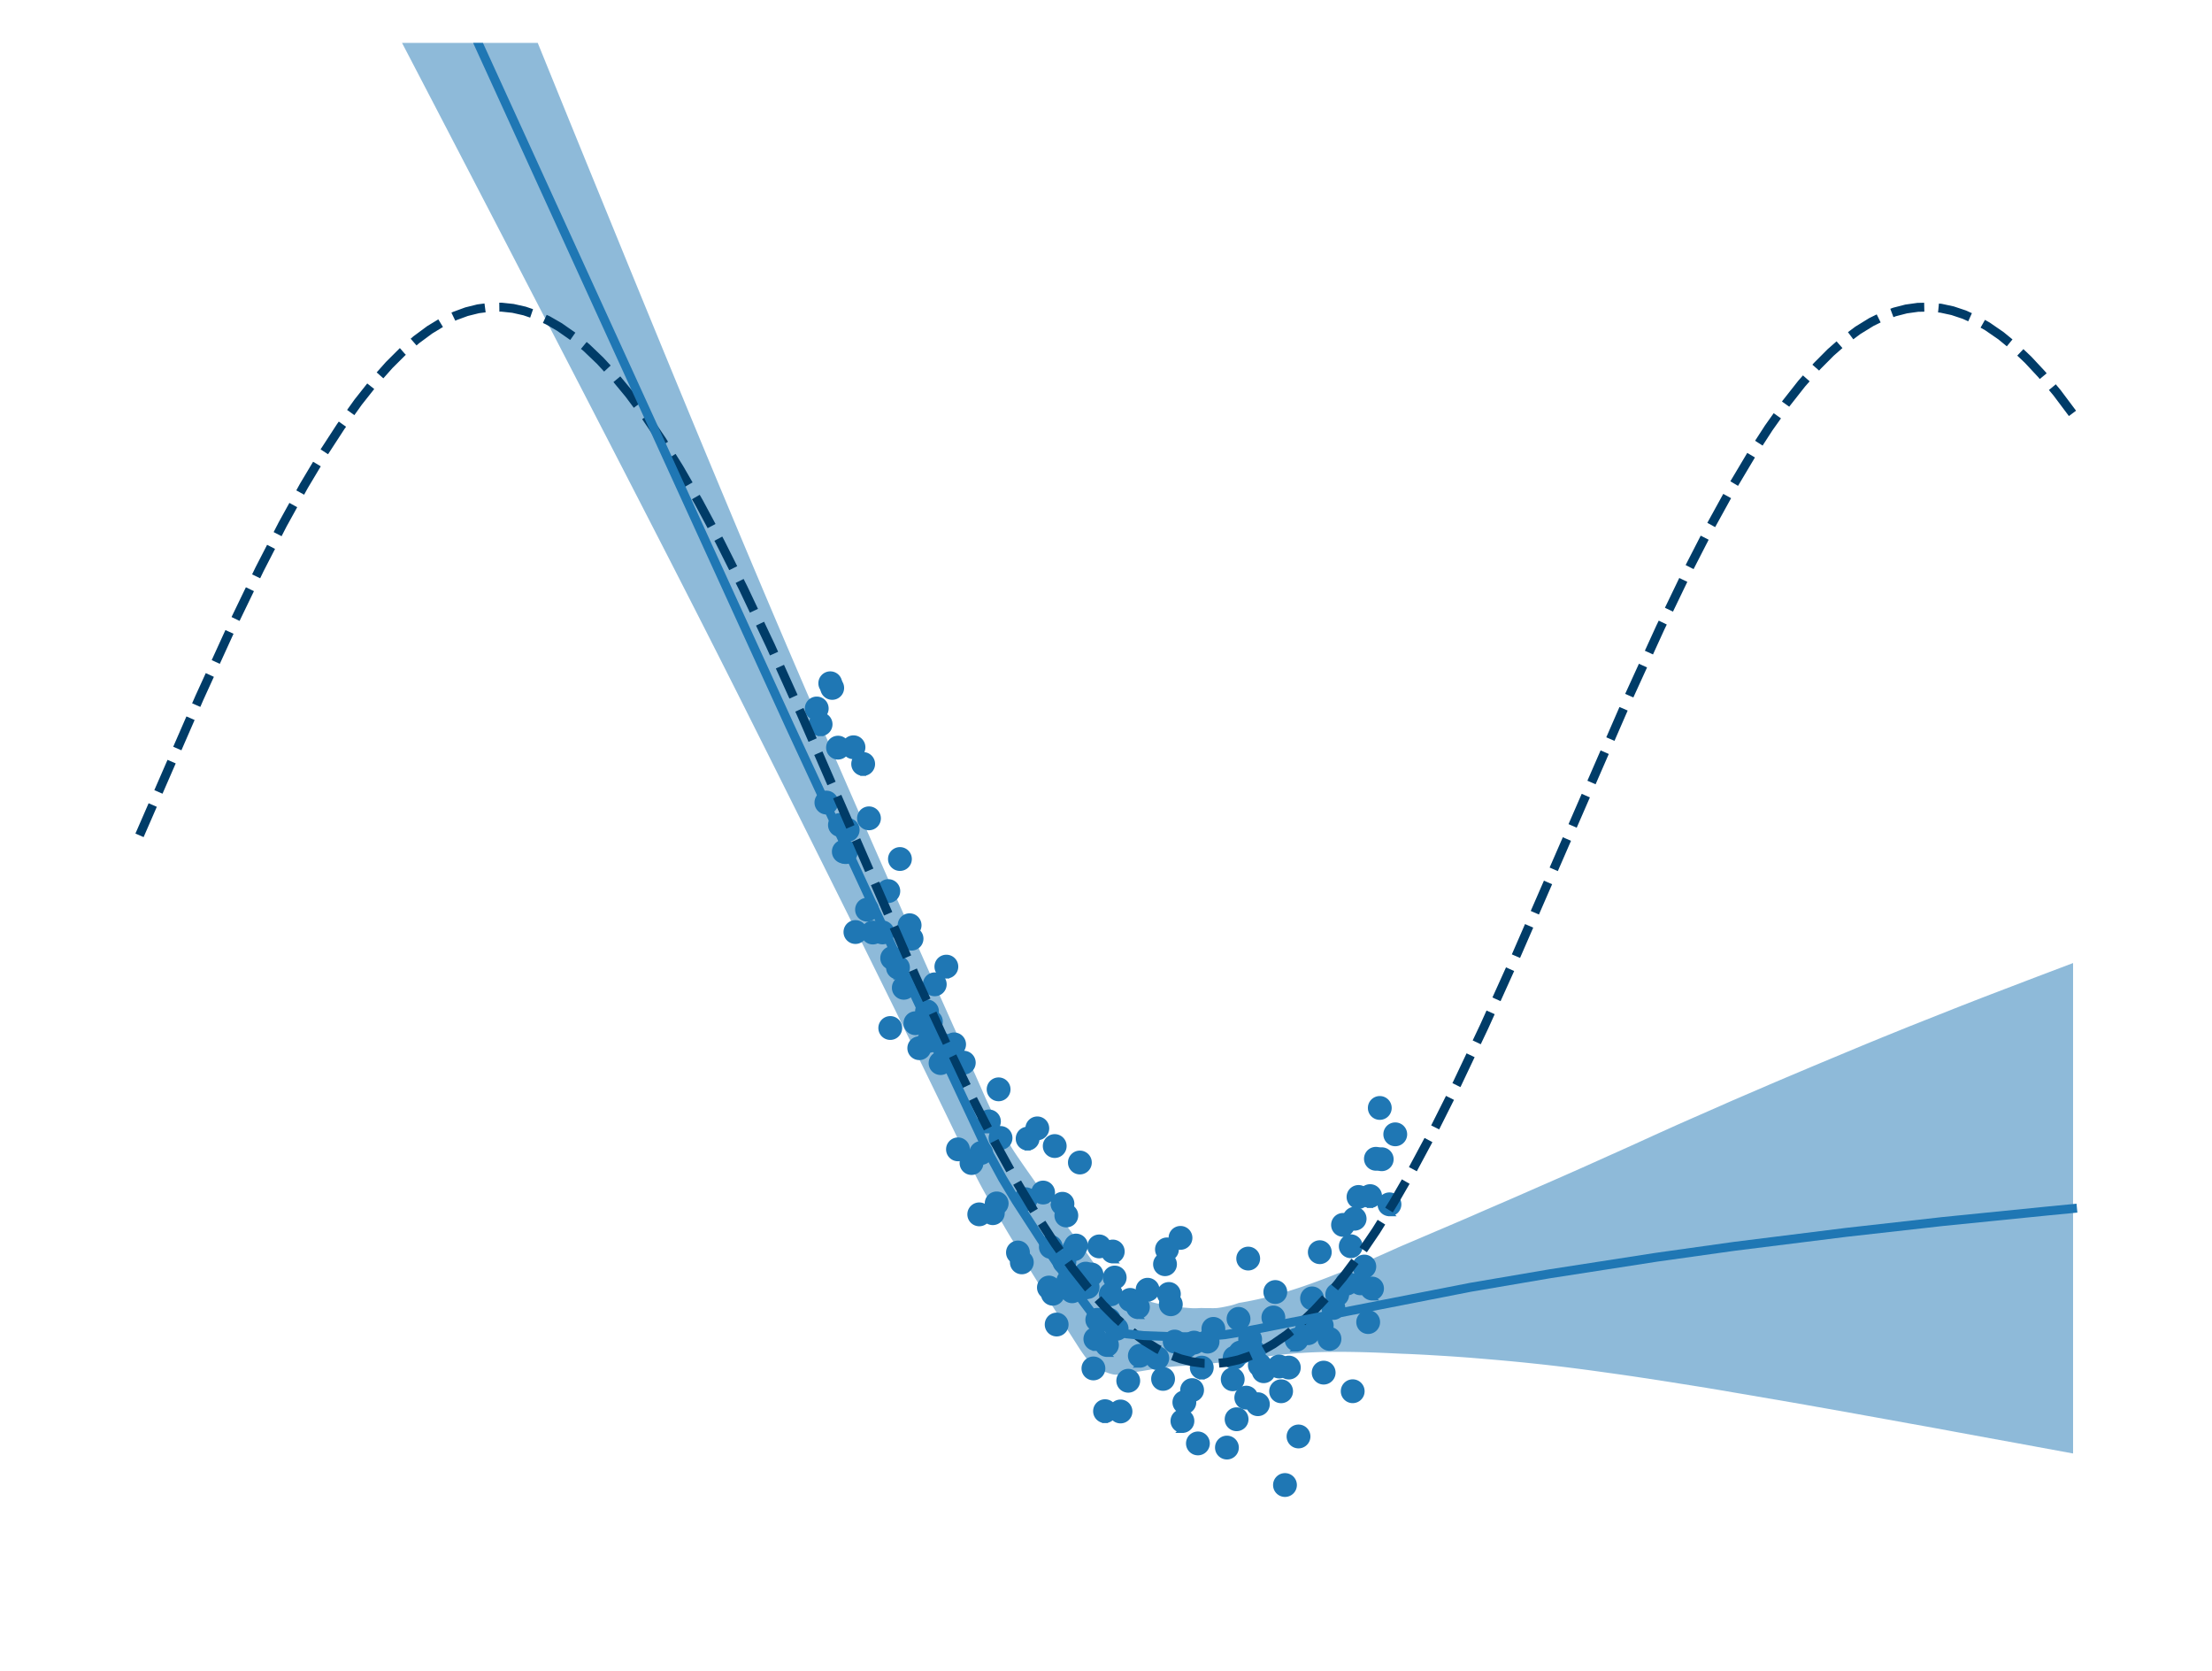 <svg xmlns="http://www.w3.org/2000/svg" xmlns:xlink="http://www.w3.org/1999/xlink" width="666.667" height="503.365" viewBox="0 0 371.52 280.512" xmlns:v="https://vecta.io/nano"><path d="M23.433-158.174v81.29l.325.618.325.618.325.618.325.619.325.619.325.619.325.619.325.619.325.619.325.619.325.619.325.619.325.619.325.619.325.619.325.619.325.619.325.619.325.619.325.619.325.619.325.619.325.619.325.619.325.619.325.619.325.619.325.619.325.619.325.62.325.62.325.62.325.62.325.62.325.62.325.62.325.62.325.62.325.62.325.62.325.62.325.62.325.619.325.619.325.619.325.619.325.619.325.619.325.619.325.619.325.619.325.619.325.619.325.619.325.619.325.619.325.619.325.619.325.619.325.619.325.619.325.619.325.619.325.619.325.619.325.619.325.619.325.619.325.619.325.619.325.619.325.619.325.619.325.619.325.619.325.619.325.619.325.619.325.619.325.62.325.62.325.62.325.62.325.62.325.62.325.62.325.62.325.62.325.62.325.62.325.62.325.62.325.62.325.62.325.621.325.621.325.621.325.621.325.621.325.621.325.622.325.622.325.622.325.622.325.621.325.622.325.622.325.622.325.622.325.622.325.622.325.622.325.622.325.622.325.622.325.622.325.622.325.622.325.622.325.622.325.622.325.622.325.623.325.622.325.622.325.622.325.622.325.622.325.622.325.622.325.623.325.623.325.623.325.623.325.623.325.623.325.623.325.623.325.623.325.623.325.624.325.624.325.624.325.624.325.624.325.624.325.624.325.624.325.624.325.624.325.624.325.624.325.624.325.625.325.625.325.625.325.625.325.625.325.625.325.625.325.625.325.625.325.625.325.625.325.625.325.625.325.625.325.625.325.626.325.626.325.626.325.626.325.626.325.626.325.626.325.626.325.626.325.626.325.626.325.626.325.627.325.627.325.627.325.627.325.627.325.627.325.627.325.627.325.627.325.627.325.627.325.628.325.627.325.628.325.628.325.628.325.628.325.628.325.628.325.628.325.628.325.628.325.627.325.627.325.627.325.627.325.627.325.627.325.627.325.627.325.626.325.626.325.626.325.627.325.627.325.627.325.627.325.627.325.628.325.628.325.628.325.628.325.628.325.628.325.628.325.629.325.629.325.629.325.629.325.629.325.629.325.629.325.629.325.63.325.63.325.63.325.63.325.63.325.63.325.63.325.63.325.63.325.63.325.63.325.63.325.631.325.631.325.631.325.631.325.631.325.631.325.631.325.631.325.631.325.631.325.631.325.631.325.631.325.632.325.632.325.632.325.632.325.633.325.633.325.633.325.633.325.633.325.633.325.633.325.634.325.634.325.634.325.634.325.634.325.634.325.635.325.635.325.635.325.636.325.636.325.637.325.637.325.637.325.637.325.637.325.637.325.637.325.637.325.638.325.638.325.639.325.639.325.64.325.641.325.641.325.641.325.641.325.642.325.642.325.642.325.643.325.643.325.644.325.644.325.645.325.644.325.644.325.645.325.645.325.646.325.646.325.647.325.649.325.649.325.649.325.649.325.649.325.649.325.649.325.648.325.647.325.648.325.649.325.649.325.649.325.649.325.649.325.649.325.649.325.649.325.65.325.651.325.651.325.651.325.651.325.652.325.652.325.652.325.652.325.652.325.652.325.653.325.652.325.651.325.65.325.651.325.651.325.652.325.652.325.652.325.652.325.652.325.652.325.652.325.652.325.653.325.653.325.653.325.653.325.653.325.653.325.653.325.653.325.654.325.654.325.654.325.654.325.655.325.655.325.655.325.655.325.656.325.656.325.656.325.656.325.657.325.657.325.657.325.658.325.658.325.658.325.658.325.658.325.659.325.659.325.659.325.659.325.66.325.66.325.66.325.661.325.661.325.661.325.662.325.662.325.662.325.663.325.663.325.663.325.664.325.664.325.665.325.665.325.665.325.666.325.666.325.667.325.667.325.667.325.668.325.668.325.668.325.669.325.669.325.67.325.67.325.671.325.671.325.672.325.672.325.673.325.673.325.674.325.674.325.674.325.675.325.675.325.676.325.676.325.674.325.67.325.659.325.645.325.626.325.601.325.596.325.591.325.579.325.57.325.561.325.563.325.555.325.559.325.548.325.551.325.563.325.56.325.557.325.548.325.535.325.528.325.536.325.544.325.546.325.548.325.55.325.55.325.549.325.551.325.548.325.541.325.523.325.524.325.525.325.527.325.528.325.53.325.525.325.523.325.525.325.525.325.519.325.521.325.516.325.516.325.518.325.511.325.506.325.507.325.507.325.509.325.511.325.509.325.511.325.511.325.5.325.479.325.459.325.442.325.41.325.365.325.346.325.305.325.219.325.18.325.161.325.15.325.127.325.115.325.115.325.122.325.088.325.081.325.044.325-.006.325-.015.325-.008.325-.037.325-.043.325-.059.325-.062.325-.062.325-.056.325-.056.325-.053.325-.053.325-.053.325-.053.325-.052.325-.054.325-.055.325-.053.325-.054.325-.054.325-.051.325-.049.325-.046.325-.043.325-.041.325-.043.325-.04.325-.039.325-.037.325-.034.325-.031.325-.028.325-.025.325-.022.325-.019.325-.015.325-.016.325-.024.325-.021.325-.019.325-.017.325-.013.325-.008.325-.004.325-.031.325-.046.325-.044.325-.041.325-.044.325-.048.325-.046.325-.042.325-.032.325-.024.325-.027.325-.022.325-.02.325-.018.325-.016.325-.013.325-.009.325-.002.325.001.325.002.325-.075.325-.073.325-.071.325-.069.325-.067.325-.065.325-.063.325-.062.325-.06.325-.058.325-.056.325-.054.325-.052.325-.05.325-.048.325-.046.325-.044.325-.043.325-.041.325-.039.325-.039.325-.037.325-.036.325-.034.325-.033.325-.031.325-.029.325-.028.325-.026.325-.025.325-.023.325-.022.325-.021.325-.019.325-.018.325-.017.325-.015.325-.014.325-.013.325-.012.325-.011.325-.01.325-.008.325-.007.325-.006.325-.005.325-.004.325-.004.325-.003.325-.002.325-.001h.325l.325.001.325.002.325.002.325.003.325.004.325.004.325.005.325.006.325.006.325.007.325.008.325.008.325.009.325.009.325.01.325.01.325.011.325.011.325.012.325.012.325.013.325.013.325.014.325.014.325.014.325.015.325.015.325.015.325.016.325.016.325.014.325.014.325.013.325.012.325.013.325.013.325.014.325.015.325.016.325.016.325.016.325.017.325.017.325.017.325.018.325.018.325.019.325.019.325.02.325.019.325.019.325.02.325.02.325.02.325.02.325.021.325.021.325.021.325.022.325.022.325.023.325.023.325.023.325.024.325.024.325.024.325.025.325.025.325.026.325.027.325.027.325.027.325.027.325.027.325.027.325.027.325.027.325.027.325.028.325.028.325.028.325.029.325.029.325.029.325.029.325.029.325.03.325.031.325.031.325.031.325.031.325.032.325.032.325.032.325.032.325.033.325.034.325.034.325.034.325.034.325.034.325.034.325.035.325.035.325.035.325.036.325.036.325.037.325.037.325.037.325.038.325.038.325.039.325.039.325.039.325.039.325.04.325.04.325.041.325.041.325.041.325.041.325.042.325.042.325.043.325.043.325.043.325.043.325.043.325.044.325.044.325.045.325.045.325.045.325.045.325.045.325.045.325.045.325.045.325.045.325.045.325.045.325.046.325.046.325.046.325.046.325.047.325.047.325.047.325.047.325.047.325.048.325.049.325.049.325.049.325.049.325.05.325.05.325.05.325.05.325.05.325.05.325.05.325.05.325.05.325.05.325.05.325.05.325.05.325.051.325.051.325.051.325.052.325.052.325.052.325.052.325.051.325.051.325.051.325.051.325.051.325.052.325.052.325.052.325.052.325.052.325.053.325.053.325.053.325.053.325.054.325.054.325.054.325.054.325.054.325.055.325.056.325.056.325.056.325.056.325.056.325.056.325.056.325.055.325.055.325.055.325.055.325.056.325.056.325.056.325.056.325.056.325.056.325.056.325.056.325.056.325.056.325.056.325.056.325.056.325.056.325.056.325.056.325.056.325.056.325.056.325.056.325.056.325.056.325.056.325.056.325.056.325.056.325.056.325.057.325.057.325.057.325.057.325.057.325.057.325.057.325.058.325.058.325.058.325.058.325.058.325.058.325.057.325.057.325.057.325.057.325.058.325.058.325.058.325.058.325.058.325.058.325.058.325.058.325.058.325.058.325.058.325.058.325.058.325.058.325.058.325.058.325.059.325.059.325.059.325.059.325.059.325.058.325.058.325.058.325.058.325.058.325.059.325.059.325.059.325.059.325.058.325.058.325.059.325.059.325.059.325.059.325.059.325.059.325.059.325.059.325.059.325.059.325.059.325.058.325.058.325.058.325.058.325.058.325.058.325.058.325.058.325.059.325.059.325.059.325.059.325.059.325.06.325.06.325.06.325.06.325.06.325.06.325.06.325.06.325.061.325.061.325.061.325.06.325.061.325.06.325.06.325.06.325.06.325.06.325.06.325.06.325.06.325.06.325.06.325.06.325.06.325.06.325.06.325.06.325.06.325.059.325.059.325.059.325.059.325.059.325.059.325.059.325.059.325.059.325.059.325.059.325.059.325.059.325.059.325.06.325.06.325.06.325.06.325.06.325.06.325.06.325.06.325.06.325.061.325.06.325.06.325.06.325.06.325.06.325.06.325.06.325.06.325.06.325.06.325.06.325.06.325.06.325.06.325.06.325.06.325.06.325.06.325.06v-82.348h0l-.325.122-.325.123-.325.123-.325.123-.325.123-.325.123-.325.123-.325.123-.325.123-.325.123-.325.123-.325.123-.325.123-.325.123-.325.123-.325.123-.325.123-.325.123-.325.124-.325.124-.325.124-.325.124-.325.124-.325.124-.325.124-.325.124-.325.124-.325.124-.325.124-.325.124-.325.124-.325.124-.325.124-.325.124-.325.124-.325.124-.325.124-.325.124-.325.124-.325.124-.325.124-.325.124-.325.124-.325.125-.325.125-.325.125-.325.126-.325.126-.325.126-.325.126-.325.126-.325.127-.325.127-.325.127-.325.127-.325.127-.325.127-.325.127-.325.128-.325.128-.325.128-.325.129-.325.129-.325.129-.325.129-.325.129-.325.129-.325.129-.325.129-.325.129-.325.129-.325.129-.325.129-.325.129-.325.129-.325.129-.325.129-.325.129-.325.129-.325.129-.325.129-.325.129-.325.129-.325.129-.325.13-.325.131-.325.132-.325.131-.325.131-.325.132-.325.132-.325.132-.325.132-.325.132-.325.132-.325.132-.325.132-.325.132-.325.132-.325.133-.325.133-.325.133-.325.133-.325.133-.325.133-.325.134-.325.134-.325.135-.325.135-.325.135-.325.135-.325.135-.325.135-.325.135-.325.135-.325.135-.325.135-.325.135-.325.136-.325.136-.325.136-.325.136-.325.136-.325.135-.325.136-.325.135-.325.136-.325.136-.325.136-.325.136-.325.136-.325.136-.325.136-.325.136-.325.137-.325.137-.325.137-.325.138-.325.137-.325.137-.325.137-.325.137-.325.137-.325.137-.325.137-.325.137-.325.137-.325.137-.325.138-.325.138-.325.138-.325.138-.325.138-.325.138-.325.139-.325.139-.325.14-.325.14-.325.14-.325.14-.325.14-.325.14-.325.14-.325.14-.325.14-.325.14-.325.14-.325.14-.325.14-.325.14-.325.14-.325.141-.325.14-.325.14-.325.14-.325.14-.325.142-.325.142-.325.144-.325.144-.325.144-.325.144-.325.143-.325.143-.325.143-.325.143-.325.143-.325.143-.325.143-.325.143-.325.143-.325.143-.325.143-.325.142-.325.142-.325.142-.325.143-.325.143-.325.143-.325.143-.325.143-.325.144-.325.144-.325.144-.325.145-.325.146-.325.146-.325.147-.325.146-.325.146-.325.146-.325.146-.325.146-.325.146-.325.147-.325.147-.325.147-.325.148-.325.148-.325.148-.325.148-.325.148-.325.148-.325.148-.325.148-.325.148-.325.148-.325.148-.325.146-.325.146-.325.146-.325.146-.325.146-.325.146-.325.146-.325.145-.325.145-.325.145-.325.146-.325.145-.325.145-.325.146-.325.146-.325.146-.325.146-.325.146-.325.146-.325.146-.325.146-.325.145-.325.145-.325.145-.325.145-.325.145-.325.144-.325.144-.325.144-.325.144-.325.144-.325.144-.325.144-.325.144-.325.143-.325.143-.325.143-.325.143-.325.143-.325.143-.325.143-.325.142-.325.142-.325.142-.325.142-.325.142-.325.142-.325.142-.325.142-.325.142-.325.143-.325.143-.325.143-.325.143-.325.142-.325.142-.325.142-.325.142-.325.142-.325.142-.325.142-.325.141-.325.141-.325.141-.325.14-.325.14-.325.14-.325.14-.325.14-.325.14-.325.141-.325.141-.325.141-.325.14-.325.14-.325.14-.325.142-.325.141-.325.142-.325.143-.325.143-.325.143-.325.142-.325.14-.325.14-.325.14-.325.14-.325.139-.325.14-.325.14-.325.139-.325.139-.325.139-.325.139-.325.139-.325.139-.325.139-.325.139-.325.138-.325.138-.325.138-.325.138-.325.139-.325.139-.325.139-.325.139-.325.139-.325.139-.325.139-.325.139-.325.139-.325.139-.325.139-.325.139-.325.138-.325.138-.325.138-.325.138-.325.139-.325.142-.325.143-.325.146-.325.146-.325.146-.325.146-.325.145-.325.145-.325.145-.325.144-.325.144-.325.143-.325.143-.325.142-.325.142-.325.141-.325.141-.325.14-.325.14-.325.139-.325.139-.325.138-.325.138-.325.137-.325.136-.325.136-.325.135-.325.134-.325.134-.325.133-.325.132-.325.131-.325.131-.325.13-.325.129-.325.128-.325.127-.325.126-.325.125-.325.124-.325.123-.325.122-.325.121-.325.12-.325.119-.325.118-.325.117-.325.115-.325.114-.325.113-.325.111-.325.11-.325.109-.325.107-.325.106-.325.104-.325.103-.325.101-.325.1-.325.098-.325.096-.325.095-.325.093-.325.091-.325.09-.325.088-.325.087-.325.085-.325.083-.325.081-.325.079-.325.077-.325.075-.325.073-.325.071-.325.069-.325.067-.325.066-.325.064-.325.062-.325.06-.325.058-.325.056-.325.054-.325.114-.325.112-.325.102-.325.085-.325.075-.325.071-.325.068-.325.066-.325.061-.325.049-.325.046-.325.026-.325.006h-.325l-.325-.002-.325-.002-.325-.003-.325-.006-.325-.009-.325.002-.325.018-.325.015-.325.006-.325-.009-.325-.019-.325-.023-.325-.026-.325-.026-.325-.028-.325-.031-.325-.034-.325-.038-.325-.041-.325-.044-.325-.047-.325-.05-.325-.053-.325-.056-.325-.059-.325-.063-.325-.069-.325-.076-.325-.078-.325-.081-.325-.084-.325-.086-.325-.087-.325-.089-.325-.092-.325-.097-.325-.103-.325-.106-.325-.111-.325-.114-.325-.125-.325-.137-.325-.149-.325-.151-.325-.157-.325-.156-.325-.163-.325-.18-.325-.226-.325-.233-.325-.221-.325-.23-.325-.253-.325-.301-.325-.347-.325-.389-.325-.412-.325-.439-.325-.454-.325-.474-.325-.483-.325-.468-.325-.467-.325-.467-.325-.457-.325-.453-.325-.448-.325-.441-.325-.434-.325-.433-.325-.436-.325-.437-.325-.438-.325-.44-.325-.442-.325-.444-.325-.447-.325-.446-.325-.444-.325-.446-.325-.448-.325-.45-.325-.451-.325-.451-.325-.452-.325-.454-.325-.456-.325-.457-.325-.459-.325-.461-.325-.462-.325-.464-.325-.465-.325-.461-.325-.46-.325-.464-.325-.466-.325-.47-.325-.474-.325-.476-.325-.478-.325-.483-.325-.505-.325-.532-.325-.536-.325-.542-.325-.553-.325-.573-.325-.598-.325-.618-.325-.626-.325-.633-.325-.647-.325-.656-.325-.688-.325-.703-.325-.715-.325-.732-.325-.74-.325-.74-.325-.736-.325-.732-.325-.727-.325-.722-.325-.721-.325-.722-.325-.722-.325-.723-.325-.723-.325-.724-.325-.724-.325-.725-.325-.725-.325-.726-.325-.726-.325-.727-.325-.727-.325-.727-.325-.728-.325-.728-.325-.729-.325-.729-.325-.73-.325-.73-.325-.731-.325-.731-.325-.731-.325-.732-.325-.732-.325-.733-.325-.733-.325-.733-.325-.734-.325-.734-.325-.735-.325-.735-.325-.735-.325-.736-.325-.736-.325-.737-.325-.737-.325-.737-.325-.738-.325-.738-.325-.738-.325-.739-.325-.739-.325-.739-.325-.74-.325-.74-.325-.74-.325-.74-.325-.741-.325-.741-.325-.741-.325-.742-.325-.742-.325-.742-.325-.742-.325-.743-.325-.743-.325-.743-.325-.744-.325-.744-.325-.744-.325-.744-.325-.745-.325-.745-.325-.745-.325-.745-.325-.746-.325-.746-.325-.746-.325-.746-.325-.747-.325-.747-.325-.747-.325-.748-.325-.748-.325-.749-.325-.749-.325-.749-.325-.749-.325-.75-.325-.751-.325-.751-.325-.751-.325-.753-.325-.755-.325-.756-.325-.756-.325-.756-.325-.756-.325-.757-.325-.757-.325-.757-.325-.758-.325-.758-.325-.759-.325-.761-.325-.762-.325-.762-.325-.762-.325-.763-.325-.764-.325-.765-.325-.765-.325-.765-.325-.766-.325-.766-.325-.767-.325-.769-.325-.771-.325-.771-.325-.771-.325-.771-.325-.772-.325-.772-.325-.772-.325-.772-.325-.772-.325-.773-.325-.773-.325-.774-.325-.775-.325-.775-.325-.776-.325-.776-.325-.777-.325-.777-.325-.777-.325-.777-.325-.778-.325-.779-.325-.779-.325-.779-.325-.78-.325-.78-.325-.78-.325-.781-.325-.781-.325-.782-.325-.783-.325-.783-.325-.783-.325-.784-.325-.784-.325-.785-.325-.785-.325-.786-.325-.786-.325-.786-.325-.786-.325-.787-.325-.788-.325-.788-.325-.789-.325-.789-.325-.79-.325-.79-.325-.79-.325-.79-.325-.79-.325-.791-.325-.791-.325-.791-.325-.791-.325-.791-.325-.791-.325-.792-.325-.792-.325-.792-.325-.792-.325-.793-.325-.793-.325-.793-.325-.793-.325-.794-.325-.794-.325-.794-.325-.794-.325-.795-.325-.795-.325-.795-.325-.795-.325-.795-.325-.795-.325-.796-.325-.796-.325-.795-.325-.795-.325-.795-.325-.795-.325-.795-.325-.795-.325-.795-.325-.795-.325-.795-.325-.795-.325-.795-.325-.796-.325-.796-.325-.796-.325-.796-.325-.797-.325-.797-.325-.797-.325-.797-.325-.797-.325-.798-.325-.798-.325-.798-.325-.798-.325-.798-.325-.799-.325-.799-.325-.799-.325-.8-.325-.8-.325-.8-.325-.8-.325-.8-.325-.8-.325-.801-.325-.8-.325-.8-.325-.799-.325-.8-.325-.799-.325-.799-.325-.799-.325-.799-.325-.799-.325-.798-.325-.798-.325-.799-.325-.799-.325-.799-.325-.799-.325-.799-.325-.799-.325-.799-.325-.799-.325-.799-.325-.8-.325-.8-.325-.8-.325-.799-.325-.799-.325-.799-.325-.799-.325-.799-.325-.799-.325-.799-.325-.8-.325-.8-.325-.8-.325-.8-.325-.8-.325-.8-.325-.8-.325-.8-.325-.8-.325-.801-.325-.801-.325-.801-.325-.801-.325-.801-.325-.801-.325-.802-.325-.802-.325-.802-.325-.802-.325-.802-.325-.801-.325-.802-.325-.802-.325-.802-.325-.802-.325-.802-.325-.802-.325-.801-.325-.801-.325-.801-.325-.801-.325-.801-.325-.802-.325-.802-.325-.802-.325-.802-.325-.802-.325-.802-.325-.802-.325-.802-.325-.803-.325-.803-.325-.803-.325-.803-.325-.803-.325-.804-.325-.804-.325-.804-.325-.804-.325-.804-.325-.804-.325-.804-.325-.804-.325-.804-.325-.804-.325-.804-.325-.804-.325-.804-.325-.804-.325-.804-.325-.804-.325-.804-.325-.804-.325-.804-.325-.805-.325-.805-.325-.805-.325-.805-.325-.805-.325-.805-.325-.805-.325-.806-.325-.806-.325-.806-.325-.806-.325-.806-.325-.806-.325-.806-.325-.806-.325-.806-.325-.806-.325-.806-.325-.806-.325-.806-.325-.806-.325-.806-.325-.807-.325-.807-.325-.807-.325-.807-.325-.807-.325-.807-.325-.807-.325-.806-.325-.806-.325-.805-.325-.805-.325-.805-.325-.805-.325-.805-.325-.805-.325-.805-.325-.806-.325-.806-.325-.806-.325-.806-.325-.806-.325-.806-.325-.806-.325-.806-.325-.806-.325-.806-.325-.806-.325-.806-.325-.806-.325-.806-.325-.806-.325-.806-.325-.806-.325-.806-.325-.806-.325-.806-.325-.806-.325-.806-.325-.806-.325-.806-.325-.806-.325-.806-.325-.806-.325-.806-.325-.806-.325-.806-.325-.806-.325-.806-.325-.806-.325-.806-.325-.806-.325-.806-.325-.806-.325-.805-.325-.805-.325-.805-.325-.805-.325-.805-.325-.806-.325-.806-.325-.806-.325-.806-.325-.806-.325-.806-.325-.806-.325-.806-.325-.806-.325-.806-.325-.807-.325-.807-.325-.807-.325-.807-.325-.807-.325-.807-.325-.807-.325-.807-.325-.807-.325-.807-.325-.807-.325-.807-.325-.807-.325-.807-.325-.807-.325-.807-.325-.807-.325-.807-.325-.807-.325-.807-.325-.807-.325-.807-.325-.807-.325-.807-.325-.807-.325-.807z" clip-path="url(#A)" fill="#1f77b4" fill-opacity=".5"/><g clip-path="url(#A)" stroke="#1f77b4" fill="#1f77b4"><use xlink:href="#B"/><path d="M200.547 226.93a1.5 1.5 0 1 0 0-3 1.5 1.5 0 1 0 0 3zm-40.298-50.073a1.5 1.5 0 1 0 0-3 1.5 1.5 0 1 0 0 3zm18.849 28.73a1.5 1.5 0 1 0 0-3 1.5 1.5 0 1 0 0 3zm-12.349-.386a1.5 1.5 0 1 0 0-3 1.5 1.5 0 1 0 0 3zm28.598 27.824a1.5 1.5 0 1 0 0-3 1.5 1.5 0 1 0 0 3zm-42.572-76.173a1.5 1.5 0 1 0 0-3 1.5 1.5 0 1 0 0 3zm55.571 71.741a1.5 1.5 0 1 0 0-3 1.5 1.5 0 1 0 0 3zm22.749-32.525a1.5 1.5 0 1 0 0-3 1.5 1.5 0 1 0 0 3zM170.973 211.8a1.5 1.5 0 1 0 0-3 1.5 1.5 0 1 0 0 3zm8.45 4.806a1.5 1.5 0 1 0 0-3 1.5 1.5 0 1 0 0 3z"/><path d="M164.474 205.397a1.5 1.5 0 1 0 0-3 1.5 1.5 0 1 0 0 3zm49.722 13.039a1.5 1.5 0 1 0 0-3 1.5 1.5 0 1 0 0 3zm-72.471-73.946a1.5 1.5 0 1 0 0-3 1.5 1.5 0 1 0 0 3zm86.77 72.485a1.5 1.5 0 1 0 0-3 1.5 1.5 0 1 0 0 3zm-37.048 12.164a1.5 1.5 0 1 0 0-3 1.5 1.5 0 1 0 0 3zm26.323-2.702a1.5 1.5 0 1 0 0-3 1.5 1.5 0 1 0 0 3zm-75.395-85.594a1.5 1.5 0 1 0 0-3 1.5 1.5 0 1 0 0 3zm91.969 51.117a1.5 1.5 0 1 0 0-3 1.5 1.5 0 1 0 0 3zm-35.747 48.134a1.5 1.5 0 1 0 0-3 1.5 1.5 0 1 0 0 3zm-47.772-76.122a1.5 1.5 0 1 0 0-3 1.5 1.5 0 1 0 0 3zm1.3 3.025a1.5 1.5 0 1 0 0-3 1.5 1.5 0 1 0 0 3zm4.224 6.035a1.5 1.5 0 1 0 0-3 1.5 1.5 0 1 0 0 3zm29.249 65.413a1.5 1.5 0 1 0 0-3 1.5 1.5 0 1 0 0 3zm18.198-13.819a1.5 1.5 0 1 0 0-3 1.5 1.5 0 1 0 0 3zm-11.049-6.572a1.5 1.5 0 1 0 0-3 1.5 1.5 0 1 0 0 3zm37.373-15.72a1.5 1.5 0 1 0 0-3 1.5 1.5 0 1 0 0 3zm-.325 21.152a1.5 1.5 0 1 0 0-3 1.5 1.5 0 1 0 0 3zm-45.172-12.706a1.5 1.5 0 1 0 0-3 1.5 1.5 0 1 0 0 3zm12.674 15.973a1.5 1.5 0 1 0 0-3 1.5 1.5 0 1 0 0 3zm-59.471-103.647a1.5 1.5 0 1 0 0-3 1.5 1.5 0 1 0 0 3zm11.699 51.002a1.5 1.5 0 1 0 0-3 1.5 1.5 0 1 0 0 3zm36.397 53.225a1.5 1.5 0 1 0 0-3 1.5 1.5 0 1 0 0 3z"/><path d="M228.17 202.477a1.5 1.5 0 1 0 0-3 1.5 1.5 0 1 0 0 3zm-69.871-25.537a1.5 1.5 0 1 0 0-3 1.5 1.5 0 1 0 0 3zm65.646 44.176a1.5 1.5 0 1 0 0-3 1.5 1.5 0 1 0 0 3zm-27.623-2.351a1.5 1.5 0 1 0 0-3 1.5 1.5 0 1 0 0 3zm35.748-22.623a1.5 1.5 0 1 0 0-3 1.5 1.5 0 1 0 0 3zm-80.27-28.787a1.5 1.5 0 1 0 0-3 1.5 1.5 0 1 0 0 3zm47.447 60.188a1.5 1.5 0 1 0 0-3 1.5 1.5 0 1 0 0 3zm-53.297-88.64a1.5 1.5 0 1 0 0-3 1.5 1.5 0 1 0 0 3zm38.023 87.42a1.5 1.5 0 1 0 0-3 1.5 1.5 0 1 0 0 3zm-6.5-2.426a1.5 1.5 0 1 0 0-3 1.5 1.5 0 1 0 0 3zm44.197-12.147a1.5 1.5 0 1 0 0-3 1.5 1.5 0 1 0 0 3zm10.075-24.219a1.5 1.5 0 1 0 0-3 1.5 1.5 0 1 0 0 3zm-12.025 37.818a1.5 1.5 0 1 0 0-3 1.5 1.5 0 1 0 0 3zm-11.699-2.405a1.5 1.5 0 1 0 0-3 1.5 1.5 0 1 0 0 3zm-21.774.121a1.5 1.5 0 1 0 0-3 1.5 1.5 0 1 0 0 3zm25.349 7.654a1.5 1.5 0 1 0 0-3 1.5 1.5 0 1 0 0 3zm-65.971-76.481a1.5 1.5 0 1 0 0-3 1.5 1.5 0 1 0 0 3zm69.221 76.709a1.5 1.5 0 1 0 0-3 1.5 1.5 0 1 0 0 3zm-33.473-34.254a1.5 1.5 0 1 0 0-3 1.5 1.5 0 1 0 0 3zm-15.274-6.898a1.5 1.5 0 1 0 0-3 1.5 1.5 0 1 0 0 3zm32.173 19.551a1.5 1.5 0 1 0 0-3 1.5 1.5 0 1 0 0 3zm-18.199 8.967a1.5 1.5 0 1 0 0-3 1.5 1.5 0 1 0 0 3zm-12.024-25.741a1.5 1.5 0 1 0 0-3 1.5 1.5 0 1 0 0 3zm59.146 42.525a1.5 1.5 0 1 0 0-3 1.5 1.5 0 1 0 0 3z"/><path d="M159.924 177.375a1.5 1.5 0 1 0 0-3 1.5 1.5 0 1 0 0 3zM146.6 158.076a1.5 1.5 0 1 0 0-3 1.5 1.5 0 1 0 0 3zm49.072 55.693a1.5 1.5 0 1 0 0-3 1.5 1.5 0 1 0 0 3zm19.499 21.335a1.5 1.5 0 1 0 0-3 1.5 1.5 0 1 0 0 3zm-64.021-89.37a1.5 1.5 0 1 0 0-3 1.5 1.5 0 1 0 0 3zm61.096 86.004a1.5 1.5 0 1 0 0-3 1.5 1.5 0 1 0 0 3zm-70.196-87.165a1.5 1.5 0 1 0 0-3 1.5 1.5 0 1 0 0 3zm87.095 69.586a1.5 1.5 0 1 0 0-3 1.5 1.5 0 1 0 0 3zm-57.522-.7a1.5 1.5 0 1 0 0-3 1.5 1.5 0 1 0 0 3zm-21.773-51.095a1.5 1.5 0 1 0 0-3 1.5 1.5 0 1 0 0 3zm5.849 8.963a1.5 1.5 0 1 0 0-3 1.5 1.5 0 1 0 0 3zm23.074 42.069a1.5 1.5 0 1 0 0-3 1.5 1.5 0 1 0 0 3zm47.447 3.616a1.5 1.5 0 1 0 0-3 1.5 1.5 0 1 0 0 3zm-39.648 1.809a1.5 1.5 0 1 0 0-3 1.5 1.5 0 1 0 0 3zm36.723 7.485a1.5 1.5 0 1 0 0-3 1.5 1.5 0 1 0 0 3zm-35.748-1.696a1.5 1.5 0 1 0 0-3 1.5 1.5 0 1 0 0 3zm26.324-1.899a1.5 1.5 0 1 0 0-3 1.5 1.5 0 1 0 0 3zm-39.648-31.751a1.5 1.5 0 1 0 0-3 1.5 1.5 0 1 0 0 3zm-33.473-63.927a1.5 1.5 0 1 0 0-3 1.5 1.5 0 1 0 0 3zm-.975-10.029a1.5 1.5 0 1 0 0-3 1.5 1.5 0 1 0 0 3zm48.422 121.489a1.5 1.5 0 1 0 0-3 1.5 1.5 0 1 0 0 3z"/><path d="M221.995 224.068a1.5 1.5 0 1 0 0-3 1.5 1.5 0 1 0 0 3zM139.45 116.225a1.5 1.5 0 1 0 0-3 1.5 1.5 0 1 0 0 3zm37.373 102.503a1.5 1.5 0 1 0 0-3 1.5 1.5 0 1 0 0 3zm5.2-1.014a1.5 1.5 0 1 0 0-3 1.5 1.5 0 1 0 0 3zm13.974-6.433a1.5 1.5 0 1 0 0-3 1.5 1.5 0 1 0 0 3zm-15.274-.645a1.5 1.5 0 1 0 0-3 1.5 1.5 0 1 0 0 3zM153.1 159.107a1.5 1.5 0 1 0 0-3 1.5 1.5 0 1 0 0 3zm19.173 43.749a1.5 1.5 0 1 0 0-3 1.5 1.5 0 1 0 0 3zm22.099 26.682a1.5 1.5 0 1 0 0-3 1.5 1.5 0 1 0 0 3zm12.674 3.55a1.5 1.5 0 1 0 0-3 1.5 1.5 0 1 0 0 3zm15.274-1.116a1.5 1.5 0 1 0 0-3 1.5 1.5 0 1 0 0 3zm-4.225 10.719a1.5 1.5 0 1 0 0-3 1.5 1.5 0 1 0 0 3zm-77.02-102.674a1.5 1.5 0 1 0 0-3 1.5 1.5 0 1 0 0 3zm83.52 78.864a1.5 1.5 0 1 0 0-3 1.5 1.5 0 1 0 0 3zm-59.796-23.792a1.5 1.5 0 1 0 0-3 1.5 1.5 0 1 0 0 3zm38.022 31.679a1.5 1.5 0 1 0 0-3 1.5 1.5 0 1 0 0 3zm-26.323-15.899a1.5 1.5 0 1 0 0-3 1.5 1.5 0 1 0 0 3zm34.773 26.406a1.5 1.5 0 1 0 0-3 1.5 1.5 0 1 0 0 3zm-5.2 7.281a1.5 1.5 0 1 0 0-3 1.5 1.5 0 1 0 0 3zm-16.574-11.219a1.5 1.5 0 1 0 0-3 1.5 1.5 0 1 0 0 3zm38.023-27.205a1.5 1.5 0 1 0 0-3 1.5 1.5 0 1 0 0 3z"/><path d="M176.173 217.686a1.5 1.5 0 1 0 0-3 1.5 1.5 0 1 0 0 3zm33.798 8.689a1.5 1.5 0 1 0 0-3 1.5 1.5 0 1 0 0 3zm-49.072-31.892a1.5 1.5 0 1 0 0-3 1.5 1.5 0 1 0 0 3zm21.449 20.866a1.5 1.5 0 1 0 0-3 1.5 1.5 0 1 0 0 3zm-27.949-37.855a1.5 1.5 0 1 0 0-3 1.5 1.5 0 1 0 0 3zm71.171 29.674a1.5 1.5 0 1 0 0-3 1.5 1.5 0 1 0 0 3zm-47.122-3.549a1.5 1.5 0 1 0 0-3 1.5 1.5 0 1 0 0 3zm23.398 27.506a1.5 1.5 0 1 0 0-3 1.5 1.5 0 1 0 0 3zM143.35 126.97a1.5 1.5 0 1 0 0-3 1.5 1.5 0 1 0 0 3zm64.346 112.83a1.5 1.5 0 1 0 0-3 1.5 1.5 0 1 0 0 3zm-45.822-59.869a1.5 1.5 0 1 0 0-3 1.5 1.5 0 1 0 0 3zm-16.899-50.155a1.5 1.5 0 1 0 0-3 1.5 1.5 0 1 0 0 3zm55.247 105.13a1.5 1.5 0 1 0 0-3 1.5 1.5 0 1 0 0 3zm33.148-31.191a1.5 1.5 0 1 0 0-3 1.5 1.5 0 1 0 0 3zm-46.473 7.919a1.5 1.5 0 1 0 0-3 1.5 1.5 0 1 0 0 3zm.325 4.372a1.5 1.5 0 1 0 0-3 1.5 1.5 0 1 0 0 3zm43.223 1.845a1.5 1.5 0 1 0 0-3 1.5 1.5 0 1 0 0 3zm-57.847-25.169a1.5 1.5 0 1 0 0-3 1.5 1.5 0 1 0 0 3zm18.524 28.298a1.5 1.5 0 1 0 0-3 1.5 1.5 0 1 0 0 3zM153.75 173.3a1.5 1.5 0 1 0 0-3 1.5 1.5 0 1 0 0 3zm62.721 57.823a1.5 1.5 0 1 0 0-3 1.5 1.5 0 1 0 0 3zm10.399-20.371a1.5 1.5 0 1 0 0-3 1.5 1.5 0 1 0 0 3zm-25.673 33.107a1.5 1.5 0 1 0 0-3 1.5 1.5 0 1 0 0 3zm19.173-24.352a1.5 1.5 0 1 0 0-3 1.5 1.5 0 1 0 0 3zm-36.722 11.761a1.5 1.5 0 1 0 0-3 1.5 1.5 0 1 0 0 3zM149.2 151.12a1.5 1.5 0 1 0 0-3 1.5 1.5 0 1 0 0 3zm18.199 52.44a1.5 1.5 0 1 0 0-3 1.5 1.5 0 1 0 0 3zm42.247 9.262a1.5 1.5 0 1 0 0-3 1.5 1.5 0 1 0 0 3z"/><path d="M156.024 176.26a1.5 1.5 0 1 0 0-3 1.5 1.5 0 1 0 0 3zm51.347 53.197a1.5 1.5 0 1 0 0-3 1.5 1.5 0 1 0 0 3zM182.673 217.6a1.5 1.5 0 1 0 0-3 1.5 1.5 0 1 0 0 3zm-19.499-20.819a1.5 1.5 0 1 0 0-3 1.5 1.5 0 1 0 0 3zm17.224 14.47a1.5 1.5 0 1 0 0-3 1.5 1.5 0 1 0 0 3zm38.997 13.822a1.5 1.5 0 1 0 0-3 1.5 1.5 0 1 0 0 3zm-20.473 11.883a1.5 1.5 0 1 0 0-3 1.5 1.5 0 1 0 0 3zm-55.247-78.961a1.5 1.5 0 1 0 0-3 1.5 1.5 0 1 0 0 3zm31.523 43.739a1.5 1.5 0 1 0 0-3 1.5 1.5 0 1 0 0 3zM138.8 136.255a1.5 1.5 0 1 0 0-3 1.5 1.5 0 1 0 0 3zm70.521 99.917a1.5 1.5 0 1 0 0-3 1.5 1.5 0 1 0 0 3zm-41.597-51.766a1.5 1.5 0 1 0 0-3 1.5 1.5 0 1 0 0 3zm16.574 38.698a1.5 1.5 0 1 0 0-3 1.5 1.5 0 1 0 0 3zm5.524-3.343a1.5 1.5 0 1 0 0-3 1.5 1.5 0 1 0 0 3zm-30.873-55.959a1.5 1.5 0 1 0 0-3 1.5 1.5 0 1 0 0 3zm-10.724-5.742a1.5 1.5 0 1 0 0-3 1.5 1.5 0 1 0 0 3z"/><path d="M183.323 215.494a1.5 1.5 0 1 0 0-3 1.5 1.5 0 1 0 0 3zm13.324 5.001a1.5 1.5 0 1 0 0-3 1.5 1.5 0 1 0 0 3zm13.974 7.988a1.5 1.5 0 1 0 0-3 1.5 1.5 0 1 0 0 3zm-52.647-48.485a1.5 1.5 0 1 0 0-3 1.5 1.5 0 1 0 0 3zm19.174 13.93a1.5 1.5 0 1 0 0-3 1.5 1.5 0 1 0 0 3zm-39.972-73.47a1.5 1.5 0 1 0 0-3 1.5 1.5 0 1 0 0 3zm19.823 46.316a1.5 1.5 0 1 0 0-3 1.5 1.5 0 1 0 0 3z"/></g><g fill="none" stroke-width="1.5"><path d="M23.433 140.256l10.074-23.127 5.525-12.102 4.55-9.425 3.9-7.579 3.575-6.472 3.25-5.439 2.925-4.499 2.925-4.097 2.6-3.285 2.6-2.932 2.275-2.266 2.275-1.978 2.275-1.683 2.275-1.382 1.95-.941 1.95-.714 1.95-.485 1.95-.255 1.95-.024 1.95.207 1.95.438 1.95.667 1.95.895 1.95 1.12 2.275 1.588 2.275 1.885 2.275 2.175 2.275 2.458 2.6 3.144 2.6 3.487 2.925 4.313 2.925 4.702 3.25 5.647 3.575 6.677 3.9 7.774 4.55 9.61 5.2 11.528 7.475 17.176 11.699 26.879 5.2 11.382 4.55 9.434 3.9 7.589 3.575 6.482 3.25 5.449 2.925 4.509 2.925 4.108 2.6 3.294 2.6 2.943 2.275 2.276 2.275 1.988 2.275 1.693 2.275 1.392 1.95.95 1.95.723 1.95.494 1.95.264 1.95.033 1.95-.199 1.95-.429 1.95-.659 1.95-.886 1.95-1.112 2.275-1.578 2.275-1.875 2.275-2.166 2.275-2.449 2.6-3.134 2.6-3.478 2.925-4.303 2.925-4.692 3.25-5.637 3.575-6.668 3.9-7.765 4.55-9.602 5.2-11.521 7.475-17.172 11.699-26.885 5.2-11.39 4.55-9.443 3.9-7.599 3.575-6.492 3.25-5.459 2.925-4.519 2.925-4.118 2.6-3.304 2.6-2.953 2.275-2.285 2.275-1.997 2.275-1.703 2.275-1.402 1.95-.959 1.95-.732 1.95-.503 1.95-.272 1.95-.041 1.95.19 1.95.42 1.95.65 1.95.878 1.95 1.103 2.275 1.568 2.275 1.866 2.275 2.157 2.275 2.44 2.6 3.124 2.6 3.468" clip-path="url(#A)" stroke-dasharray="5.55, 2.4" stroke="#003c68"/><path d="M76.544-1l56.082 122.843 18.849 40.636 14.624 31.21 2.275 4.183 2.275 3.766 5.2 8.009 5.525 8.131 1.95 2.616.975 1.064 1.3 1.124.975.613 1.3.507 1.3.255 2.925.297 5.2.194 4.55-.014 3.9-.334 3.25-.534 38.023-7.431 13.324-2.268 17.874-2.771 12.999-1.823 18.849-2.352 16.249-1.825 17.549-1.761 4.225-.409" clip-path="url(#A)" stroke="#1f77b4" stroke-linecap="square"/></g><defs><clipPath id="A"><path d="M7.2 7.2h357.12v266.112H7.2z"/></clipPath><path id="B" d="M215.821 250.844a1.5 1.5 0 0 0 1.5-1.5 1.5 1.5 0 0 0-1.5-1.5 1.5 1.5 0 0 0-1.5 1.5 1.5 1.5 0 0 0 1.5 1.5z"/></defs></svg>